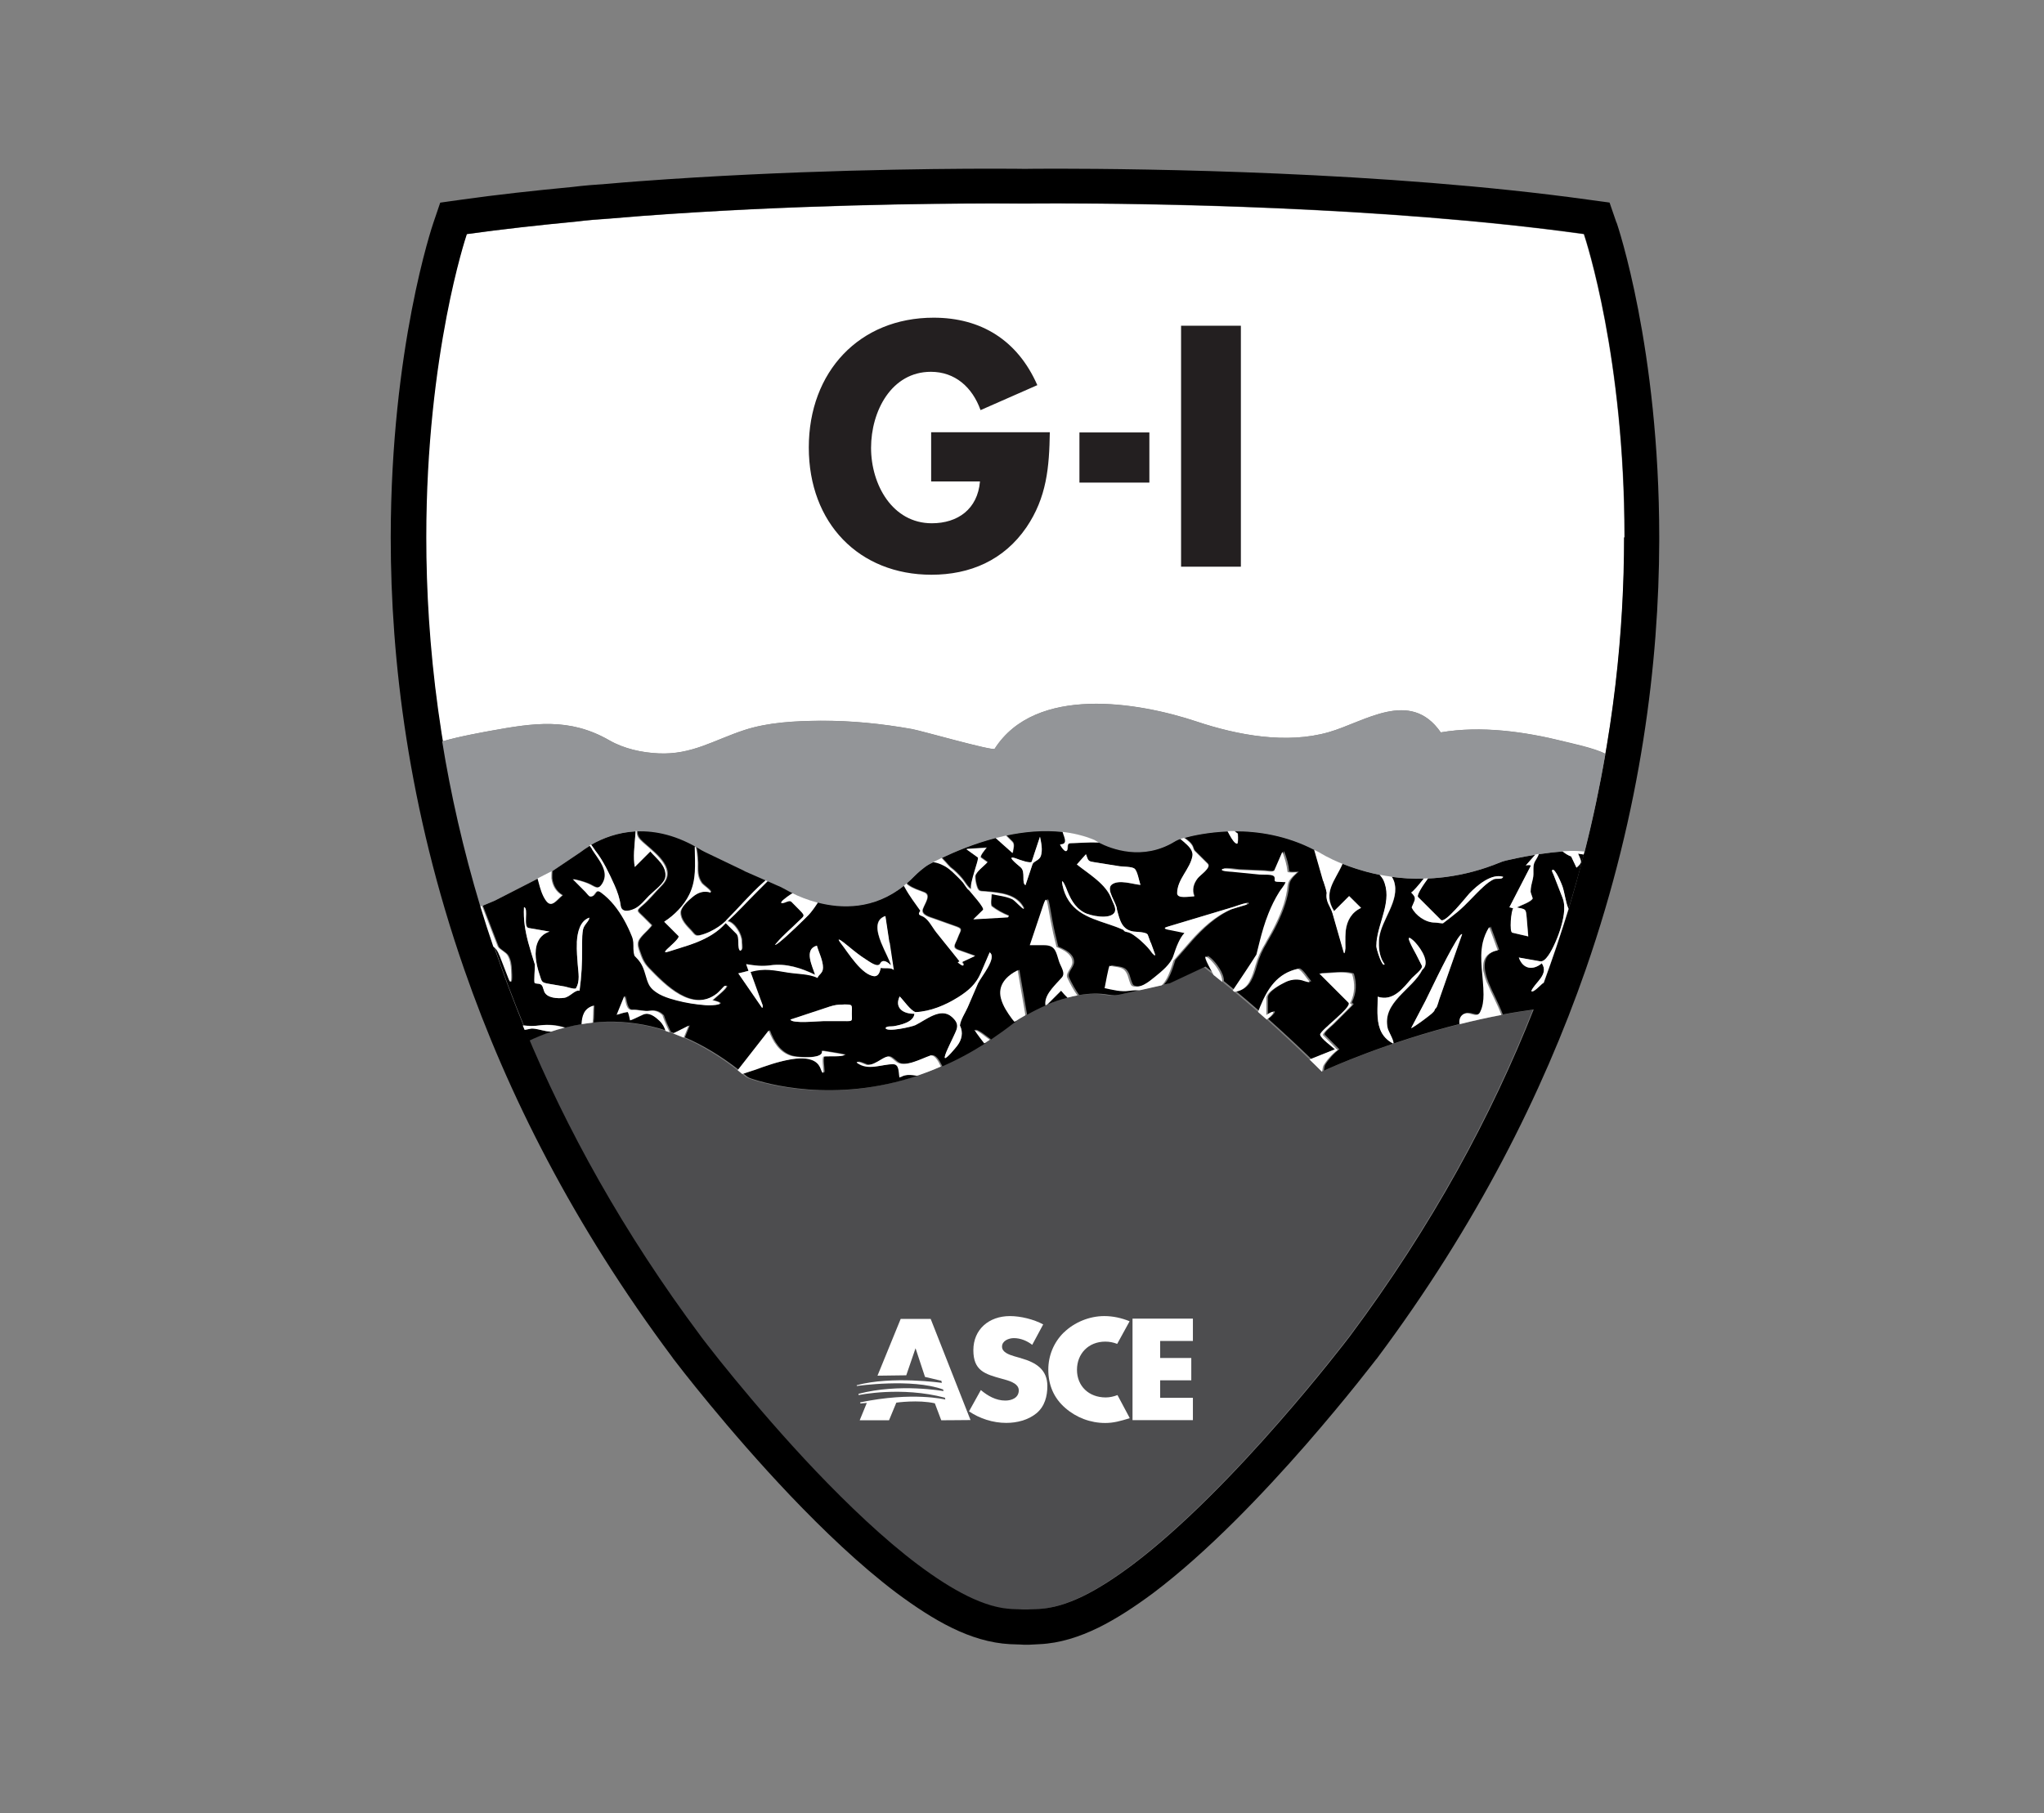 <?xml version="1.0" encoding="UTF-8"?>
<svg id="Layer_1" xmlns="http://www.w3.org/2000/svg" version="1.1" viewBox="0 0 216 191.67">
  <rect x="0" y="0" width="216" height="191.67" fill="#808080" stroke="none"/>
  <!-- Generator: Adobe Illustrator 29.1.0, SVG Export Plug-In . SVG Version: 2.1.0 Build 142)  -->
  <defs>
    <style>
      .st0 {
        fill: none;
      }

      .st1 {
        fill: #231f20;
      }

      .st2 {
        fill: #fff;
      }

      .st3 {
        fill: #666;
      }

      .st4 {
        fill: #4d4d4f;
      }

      .st5 {
        fill: #939598;
      }

      .st6 {
        fill: #1a1a1a;
      }
    </style>
  </defs>
  <path class="st2" d="M111.71,21.52c-2.11,0-3.26.01-3.26.01h-.19s-.05,0-.05,0c-.05,0-1.2-.01-3.31-.01-6.41,0-21.34.14-37.11,1.32-1.08.08-2.17.17-3.3.27-1.24.08-2.45.17-3.68.33-3.9.37-7.79.8-11.53,1.32-.1.3-1.12,3.39-2.14,8.69-1.08,5.58-2.15,13.6-2.15,23.35v.04c0,6.48.49,13.73,1.76,21.53.02,0,.03-.01.05-.02,1.67-.51,4.65-1.03,5.01-1.1,4.55-.82,8.35-1.44,12.59,1,1.55.89,3.43,1.3,5.2,1.38,3.52.16,5.88-1.42,9.05-2.46,2.55-.83,5.42-.97,8.07-.99,3.24-.02,6.48.31,9.67.88.97.17,8.56,2.35,8.73,2.08,4.32-6.75,15.17-4.94,21.36-2.87,4.32,1.44,9.47,2.4,13.93,1.12,3.8-1.08,8.62-4.64,11.85.02,4.26-.73,8.86-.08,13,.95.59.15,3.3.72,4.36,1.3.01,0,.02.01.04.02,1.44-8.3,1.99-16.01,1.99-22.85v-.02s0-.06,0-.1c-.01-18.88-4.05-31.23-4.29-31.95-21.24-2.96-46.7-3.24-55.62-3.24Z"/>
  <path class="st4" d="M158.65,107.29c-1.52.29-3.01.62-4.43.98-7.9,1.99-13.95,4.73-14.49,4.97-.03.01-.04.02-.04.02-.44-.44-.87-.86-1.3-1.28-1.61-1.56-3.14-2.98-4.54-4.22-.31-.28-.62-.55-.92-.81-.92-.8-1.75-1.51-2.49-2.12-.06-.05-.12-.1-.18-.15-.41-.34-.78-.64-1.11-.91-.34-.28-.65-.52-.91-.73-.32-.25-.56-.44-.74-.58-.2-.15-.31-.24-.31-.24l-.51.24-3.27,1.53-.64.14-2.35.53-2.18.49s-.45.08-.62.09c-.15,0-.56-.04-.67-.06-1.02-.19-2.07-.14-3.1.04-.36.06-.7.14-1.04.23-.75.2-1.47.45-2.13.72-.06.06-.18.12-.19.08-.82.35-1.54.72-2.12,1.05-.51.29-.91.54-1.15.7-.18.12-.28.19-.28.19-.79.62-1.57,1.19-2.36,1.71-.19.13-.39.26-.58.38-1.54.99-3.07,1.8-4.57,2.45-.85.37-1.7.7-2.53.98-8.93,3-16.21.82-17.7.31-.18-.06-.36-.17-.4-.2-.12-.1-.25-.2-.37-.3-.16-.13-.33-.27-.49-.4-1.96-1.53-3.86-2.65-5.7-3.44-.38-.16-.75-.31-1.12-.45-.12-.05-.24-.09-.37-.13-.14-.05-.28-.1-.42-.14-2.25-.73-4.38-.99-6.33-.95h0c-.48.01-.94.05-1.4.09-.4.04-.79.09-1.17.16-.62.1-1.22.22-1.79.37-.5.13-.98.27-1.44.42-.85.29-1.61.61-2.3.94,4.31,10.14,10.16,20.67,18.06,31.26.06.07.03.03.08.11.04.06.11.14.18.24.16.21.4.51.7.9.61.78,1.5,1.89,2.59,3.23,2.2,2.67,5.24,6.23,8.64,9.81,3.4,3.57,7.16,7.17,10.77,9.87,3.66,2.74,7.06,4.57,9.93,4.68l1.13.05h.25s.31,0,.31,0l1.12-.05c1.45-.07,3.02-.54,4.71-1.36,1.66-.81,3.42-1.96,5.22-3.31,5.37-4.05,11.09-10.03,15.45-15.02,4.24-4.84,7.16-8.68,7.51-9.12,8.76-11.74,15.02-23.39,19.43-34.54-1.14.16-2.27.33-3.37.54Z"/>
  <path class="st6" d="M55.94,110.05h0s-.01-.03-.02-.04c0,.01.01.03.02.04Z"/>
  <path class="st0" d="M52.22,95.2l4.59-2.35,1.49-.76,2.94-1.98c.3-.23.65-.47,1.06-.72.06-.03.11-.07.17-.1,1.2-.69,2.8-1.32,4.73-1.42.04,0,.07,0,.11,0,1.97-.08,4.28.41,6.82,1.99.04.03.34.18.34.18l4.07,1.95.22.12,2.17.95.21.09,1.39.61s.3.16.49.26c.18.1.43.24.74.39.65.32,1.57.71,2.66.99,2.51.65,5.93.76,9.09-1.77.09-.07.19-.16.28-.24.29-.25.58-.52.87-.82.21-.22.96-.91,1.54-1.22.13-.07.27-.14.42-.22.26-.13.56-.28.89-.44,1.43-.68,3.43-1.52,5.7-2.11.36-.09.72-.18,1.09-.26,1.92-.41,3.97-.61,5.99-.38,1.15.13,2.28.4,3.37.85,0,0,.18.12.49.28,1.23.63,4.58,1.97,8-.13.07-.04.29-.16.43-.21.05-.02.11-.03.17-.05.11-.03.23-.07.38-.11.9-.25,2.56-.61,4.6-.69.24,0,.48-.02.73-.02,2.49-.01,5.47.44,8.43,1.97.21.1.41.2.62.31,0,0,.86.56,2.38,1.17.43.17.92.35,1.45.52.21.07.42.13.64.19.16.05.32.09.49.14.43.11.87.22,1.34.31.41.08.83.15,1.28.21,1.04.14,2.17.22,3.37.19.15,0,.29-.01.45-.02.37-.02.75-.04,1.14-.08.16-.02.32-.03.48-.05.13-.02.26-.03.39-.05,1.77-.24,3.66-.72,5.63-1.53.09-.04.38-.14.6-.19.55-.13,1.74-.39,3.11-.61.12-.02.24-.04.36-.06.81-.12,1.67-.22,2.51-.28.54-.04,1.06-.05,1.56-.03.27,0,.52.03.77.06,3.13-12.28,4.18-23.57,4.18-33.18v-.02s0-.06,0-.1c-.01-18.88-4.05-31.23-4.29-31.95-21.24-2.96-46.7-3.24-55.62-3.24-2.11,0-3.26.01-3.26.01h-.19s-.05,0-.05,0c-.05,0-1.2-.01-3.31-.01-6.41,0-21.34.14-37.11,1.32-1.08.08-2.17.17-3.3.27-1.24.08-2.45.17-3.68.33-3.9.37-7.79.8-11.53,1.32-.1.3-1.12,3.39-2.14,8.69-1.08,5.58-2.15,13.6-2.15,23.35v.04c0,11.1,1.4,24.44,5.79,38.97l.17-.07,1.29-.54Z"/>
  <path d="M170.82,23.53l-.73-2.12-2.21-.3c-21.6-3-47.15-3.27-56.17-3.28-2.1,0-3.3.02-3.31.02h-.19s0,0,0,0c0,0-1.21-.02-3.31-.02-6.47,0-21.47.14-37.39,1.33-1.1.08-2.2.17-3.3.27-1.23.08-2.51.18-3.8.34-3.9.37-7.85.8-11.68,1.34l-1.08.15-1.13.16-.72,2.12c-.1.29-4.49,13.21-4.51,33.23v.07c0,12.82,1.83,28.55,7.77,45.63,4.56,13.12,11.55,27.03,22.01,41.03l.03.05.02.03c.5.66,5.76,7.53,12.4,14.51,3.49,3.66,7.36,7.37,11.23,10.29,3.88,2.87,7.75,5.18,11.98,5.41l1.15.04.33.02h.52s1.14-.06,1.14-.06c2.14-.1,4.19-.77,6.17-1.73,1.97-.97,3.89-2.24,5.82-3.67,5.79-4.37,11.65-10.55,16.12-15.66,2.23-2.56,4.11-4.84,5.44-6.5.66-.83,1.19-1.5,1.55-1.96.18-.23.32-.41.42-.54h-.01s.1-.1.1-.1l.08-.11c10.45-14,17.44-27.92,22.01-41.04,5.89-16.95,7.74-32.57,7.77-45.33h0s0-.34,0-.34c0-20.04-4.41-33-4.5-33.27ZM171.62,56.82v.02c0,9.61-1.05,20.9-4.18,33.18,0,.01,0,.03-.01.04-.02.08-.04.15-.06.23,0,.01,0,.03-.01.04-.01.05-.03.11-.04.16-.23.89-.47,1.79-.72,2.69,0,0,0,.01,0,.02-.27.95-.54,1.9-.83,2.85,0,0,0,.01,0,.02v.04c-.37,1.16-.74,2.33-1.13,3.5-.06.18-.12.37-.18.55-.26.76-.53,1.53-.8,2.3-.16.46-.32.91-.49,1.37,0,0,0,0,0,0-.01.04-.03.08-.04.12-.34.92-.69,1.84-1.06,2.76h0c-4.41,11.16-10.67,22.81-19.43,34.55-.34.44-3.27,4.28-7.51,9.12-4.36,4.99-10.08,10.97-15.45,15.02-1.81,1.35-3.56,2.5-5.22,3.31-1.68.82-3.25,1.29-4.71,1.36l-1.12.05h-.31s-.25,0-.25,0l-1.13-.05c-2.87-.11-6.27-1.94-9.93-4.68-3.61-2.71-7.36-6.3-10.77-9.87-3.4-3.57-6.44-7.14-8.64-9.81-1.1-1.33-1.98-2.45-2.59-3.23-.3-.39-.54-.69-.7-.9-.08-.11-.14-.19-.18-.24-.06-.07-.02-.04-.08-.11-8.2-10.99-14.2-21.9-18.55-32.39,0,0,0,0,0,0-.07-.16-.13-.31-.19-.47,0-.01,0-.02-.01-.03-.81-1.98-1.56-3.94-2.26-5.88-.8-2.23-1.53-4.44-2.19-6.63v-.04c-4.4-14.53-5.8-27.87-5.8-38.97v-.04c0-9.74,1.08-17.76,2.15-23.35,1.02-5.3,2.04-8.39,2.14-8.69,3.75-.52,7.63-.95,11.53-1.32,1.23-.15,2.44-.25,3.68-.33,1.12-.1,2.21-.18,3.3-.27,15.77-1.18,30.7-1.32,37.11-1.32,2.11,0,3.26.01,3.31.01h.24s1.15-.02,3.26-.02c8.92,0,34.38.28,55.62,3.24.24.72,4.28,13.07,4.29,31.95,0,.04,0,.08,0,.1Z"/>
  <path class="st2" d="M50.77,95.81s0,.03.01.04c0-.01,0-.03-.01-.04h0Z"/>
  <path class="st2" d="M55.24,108.38c.07.16.13.32.19.47,0,0,0,0,0,0-.07-.17-.14-.34-.21-.51,0,.01,0,.02.01.03Z"/>
  <path d="M110.68,106.18c.66-.28,1.38-.53,2.13-.72-.24-.24-.47-.48-.67-.73-.49.49-.97.97-1.46,1.46Z"/>
  <path d="M57.68,108.98c-.47-.08-1.04-.28-1.52-.26-.28.06-.51.1-.71.14.16.38.32.76.48,1.14.69-.33,1.46-.65,2.31-.94-.19-.02-.38-.04-.55-.07Z"/>
  <path d="M62.93,89.95c.84,1.07,1.45,2.39,2.01,3.62.31.69.56,1.42.66,2.18.1.72.83.61,1.45.33.62-.29,1.09-.92,1.56-1.39.5-.5,1.62-1.3,1.71-1.97.16-1.17-.9-1.91-1.59-2.7-.55.55-1.09,1.1-1.64,1.64-.19-1.02-.03-2.21.06-3.39,0-.14.02-.27.03-.41-1.92.1-3.53.73-4.73,1.42.09.13.18.26.27.38.06.09.13.19.19.28Z"/>
  <path d="M162.97,103.99c-.12.1-.99,1.03-1.15.77.37-.91,1.91-1.74,1.11-2.93-.97.8-2.01.59-2.43-.61.75.13,1.51.27,2.26.4.55.1,1.17-1.02,1.6-2,.24-.56.43-1.08.5-1.3.31-1.01.67-2.37.27-3.39-.32-.83-.64-1.65-.96-2.47-.05-.13-.25-.42-.11-.51.28-.16.96,1.46,1.04,1.71.26.79.31,1.57.62,2.35,0,.02.02.05.03.07.59-1.94,1.13-3.86,1.62-5.75-.28-.04-.53-.08-.59-.1.33.84.52.9-.17,1.49-.19-.39-.38-.79-.56-1.18-.32-.12-.6-.29-.83-.48-.03-.02-.06-.04-.08-.06-.83.05-1.7.16-2.51.28,0,.02-.01.04-.02.05-.08.25-.3.55-.41.77-.27.52-.05,1.15-.2,1.79-.11.45-.24.91-.24,1.38,0,.1.23.67.22.7-.12.37-1.32.76-1.67.96.93.22.95.11,1.03,1.03.06.68.11,1.35.17,2.03-.56-.13-1.12-.26-1.68-.39-.32-.08-.12-2.34.1-2.58-.14,0-.28-.1-.41-.1.76-1.47,1.52-2.95,2.28-4.42-.16-.07-.4-.05-.56,0,.32-.37.65-.73.97-1.1.02-.02.04-.04.05-.06-1.38.22-2.56.48-3.11.61-.22.05-.51.15-.6.19-1.97.82-3.86,1.29-5.63,1.53-.13.02-.26.04-.39.05-.16.02-.32.03-.48.05-.38.04-.77.07-1.14.08-.48.65-1.25,1.78-1.05,1.98.22.22.45.45.67.67.58.58,1.16,1.16,1.74,1.74.43.43,2.71-2.49,3.01-2.8.78-.81,2.32-2.15,3.57-1.75-.1.3-.6.16-.92.23-.45.19-.84.52-1.2.84-.93.85-1.73,1.82-2.7,2.63-.5.42-1.02.81-1.54,1.21-.09.02-.65-.08-.88-.08-.97,0-2.04-.76-2.43-1.6.33-.84.58-.94-.05-1.57.23-.16.76-.76,1.33-1.48-1.2.03-2.33-.05-3.37-.19.1.15.18.32.24.49.65,2.03-1.32,4.03-1.57,5.96-.02.16-.03.33-.03.5-.03.8.12,1.64.6,2.29-.23.44-.87-1.59-.87-1.88,0-.14,0-.27.02-.41.19-2.21,1.74-4.49.71-6.66-.07-.14-.21-.32-.37-.51-.47-.09-.91-.2-1.34-.31-.17-.04-.33-.09-.49-.14-.22-.06-.44-.13-.64-.19-.53-.17-1.02-.35-1.45-.52,0,.01,0,.02-.02.03-.76,1.73-2.13,3.02-.88,4.97.53-.53,1.06-1.06,1.59-1.59.42.42.84.84,1.26,1.25-.99.46-1.49,1.33-1.62,2.39-.05.42-.05.85-.04,1.27,0,.21,0,.42.01.63,0-.15-.06.8-.18.4-.1-.35-.2-.69-.3-1.04-.29-1.02-.59-2.05-.88-3.07-.22-.77-.76-1.2-.62-2.17-.06-.42-.25-.86-.36-1.27-.28-.98-.56-1.96-.84-2.94-.04-.12-.07-.25-.11-.37-2.96-1.52-5.94-1.98-8.43-1.97.12.12.23.22.33.26,0,.02.01.06.02.11.03.28.03.97-.07.97-.22,0-.53-.43-.81-.96-.06-.12-.13-.24-.19-.36-2.05.08-3.7.44-4.6.69.13.08.24.17.36.26.2.16.39.34.52.57.11.2.11.42.27.57l1.34,1.33c.43.43-.77,1.18-1.07,1.57-.43.56-.6,1.21-.33,1.88-.52,0-1.81.31-1.81-.34.01-1.5,1.38-2.54,1.62-3.96.1-.59-.45-1.09-.95-1.51-.11-.09-.22-.19-.32-.27-.06.02-.12.04-.17.05-.14.04-.36.16-.43.21-3.41,2.1-6.77.76-8,.13-.21-.01-.42-.01-.63-.01-.1,0-.19,0-.29,0-.55.03-1.11.03-1.66.07-.54.04-.75-.1-.75.47-.03.88-.66-.02-.8-.32.72-.02.56-.48.4-.98-.02-.06-.04-.13-.06-.19-.02-.06-.05-.11-.06-.17-2.01-.23-4.07-.03-5.99.38l.67.67c.28.28.07.82.03,1.19-.5-.44-.99-.88-1.48-1.32-.1-.09-.21-.18-.31-.28-2.26.59-4.27,1.43-5.7,2.11.12.16.27.3.41.45.17.19.32.38.5.55.47.34.87.76,1.25,1.2.24.27.62.99.96,1.1-.21-.58.88-3.22.71-3.35-.35-.25-.69-.5-1.03-.74-.07-.05-.13-.1-.2-.15.21-.01.42-.02.63-.04.5-.03,1.01-.06,1.51-.09-.14.18-.77.91-.59,1.04.23.16.45.33.68.49-.35.41-1.16.95-1.29,1.47,0,.39.07.78.2,1.16.18.52.39.41.89.46,1.51.14,3.33.26,4.07,1.82-.13.1-.93-.87-1.26-1.02-.68-.31-1.44-.36-2.16-.53,0,.29-.15,1.01,0,1.29.55.42,1.15.75,1.79,1.01-.03.19-.03.16-.22.17-1.17.07-2.33.13-3.5.2.34-.33.68-.67,1.02-1,.2-.2-1.24-1.77-1.49-2.1-.17-.05-.5-.63-.62-.79-.37-.42-.78-.8-1.17-1.18-.33-.32-.71-.56-1.11-.73-.27-.12-.56-.21-.86-.25-.15.08-.29.15-.42.22-.58.31-1.32,1-1.54,1.22-.29.3-.58.57-.87.82.04.06.08.11.1.13.02.01.04.02.06.04.49.37,1.11.55,1.68.77.77.3.11,1.11-.13,1.77-.23.63.76.86,1.16,1.01.81.29,1.62.58,2.44.87.67.24.35.44.11,1.1-.07.21-.17.38-.24.55-.17.36-.23.61.26.79.6.21,1.19.43,1.79.64l-1.37.64c.07.08.12.18.16.28,0,.27-.53-.19-.61-.26.06-.03.13-.06.2-.09-.53-.67-1.07-1.34-1.61-2.01-.29-.36-.59-.73-.88-1.1-.43-.55-.83-1.45-1.5-1.69-.32-.12-.41-.22-.16-.56-.48-.69-1.17-1.58-1.65-2.48-.03-.06-.07-.11-.1-.17-3.16,2.54-6.59,2.43-9.09,1.77-.03.06-.07.11-.1.16-.33.51-.69.96-.88,1.16-.21.23-2.2,2.21-3.11,2.9-.22.17-.39.27-.43.24.06-.08.14-.16.21-.24.66-.78,1.47-1.44,2.19-2.16.64-.64.88-.58.24-1.23-.3-.3-.6-.6-.9-.91-.22-.23-.66.13-.97.14-.42,0,.39-.59.93-.95.05-.04.11-.07.16-.1-.31-.15-.56-.29-.74-.39-.19-.11-.49-.26-.49-.26l-1.39-.61c-.07.07-.14.14-.21.21-.31.31-.62.62-.94.94-1.02,1.02-2.01,2.13-3.09,3.09.75.15,1.48,1.41,1.49,2.1,0,.04,0,.09,0,.14.03.34.12.87-.16.87-.17-.14-.17-.5-.18-.87-.01-.36-.03-.74-.21-.92-.38-.38-.75-.75-1.13-1.13-.84.97-1.93,1.59-3.1,2.05-.26.1-.52.21-.79.29-.7.23-1.41.43-2.11.67-.47.16-.51.05-.23-.22.11-.11.48-.42.79-.74.3-.29.54-.58.45-.68-.5-.5-1.01-1.01-1.51-1.51,1.09-.7,2.1-1.74,2.66-2.89.75-1.55.59-3.15.58-4.82,0-.07,0-.14,0-.22.06-.07.12.07.16.3.09.46.14,1.28.14,1.42,0,.8-.07,1.42.4,2.11.18.27,1.08.82.96,1.02-.71-.23-1.34,0-1.9.46-.42.34-1.28,1.09-1.28,1.66,0,.78.6,1.37,1.1,1.89.36.37.4.64.94.51.38-.09.75-.23,1.1-.4.59-.29,1.21-.69,1.68-1.16,1.33-1.32,2.56-2.81,3.98-4.06.07-.07.14-.14.22-.2l-2.17-.95-.22-.12-4.07-1.95s-.3-.16-.34-.18c-2.54-1.57-4.84-2.07-6.82-1.99,0,.04,0,.09,0,.13,0,.1.02.18.04.27.11.4.48.69.81.99,1.28,1.12,3.39,2.75,1.73,4.41-.68.68-1.29,1.48-2.02,2.09-.72.61-.53.55.12,1.21.29.29.57.57.86.86.08.08-.78.89-.88,1-.32.34-.49.57-.54.82-.05.24,0,.51.15.93.27.75.43,1.22.99,1.8,1.74,1.8,4.57,4.7,7.19,2.69.28-.22.51-.51.76-.76.12-.12.29-.05.26-.02.05.24-1.24,1.24-1.48,1.48,1.79.41.13.59-.75.52-1.02-.08-2.04-.24-3.03-.5-.94-.25-2.05-.59-2.71-1.36-.38-.44-.51-1.21-.7-1.76-.24-.71-.5-1.07-1.03-1.6-.18-.52-.09-.95-.13-1.42-.02-.19-.05-.39-.14-.61-.25-.6-.53-1.2-.84-1.77-.62-1.1-1.4-2.13-2.43-2.88-.7-.51-.54.49-1.17.41-.12-.01-.4-.4-.47-.47-.45-.45-.9-.9-1.35-1.36.53.1,1.05.24,1.55.44.78.31,1.09.84,1.61-.05.72-1.25-.48-2.51-1.13-3.55-.02-.03-.04-.05-.05-.08-.03-.04-.11-.15-.21-.3-.41.25-.75.49-1.06.72l-2.94,1.98c0,.14-.02.27-.02.4,0,.13,0,.26,0,.35.09.76.45,1.4,1.13,1.8-.68.54-1.14,1.41-1.75.5-.38-.56-.56-1.2-.72-1.84-.04-.15-.08-.3-.12-.44l-4.59,2.35-1.29.54s.02.06.03.08l.09.23,1.38,3.57.16.41c.12.31.82.6,1.04.96.28.46.35,1.01.37,1.54.02.45.12,1.92-.29.86-.31-.79-.61-1.58-.92-2.38-.18-.46-.36-.76-.65-.95.92,2.74,1.96,5.51,3.11,8.32.58.08,1.11.1,1.78,0,.92-.12,1.8-.02,2.64.24.57-.15,1.17-.27,1.79-.37.05-.87.25-1.68,1.26-1.96-.06.6-.01,1.21-.09,1.8.46-.04.92-.08,1.4-.09h0c1.95-.04,4.07.22,6.33.95-.13-.39-.31-.75-.67-1.09-.48-.45-1.1-.9-1.74-.63-.45.2-.88.43-1.34.61-.05-.16-.14-.82-.27-.89-.39.06-.78.17-1.15.3.27-.66.54-1.32.81-1.99.16.53.19,1.51.79,1.47.64-.04,1.26.2,1.87.1.54-.09,1.02.09,1.4.49.2.64.47,1.17.73,1.76.12.04.24.08.37.13.55-.27,1.1-.55,1.64-.82-.17.43-.35.85-.52,1.27,1.84.8,3.74,1.91,5.7,3.44,1.09-1.4,2.19-2.8,3.28-4.2.43,1.18,1.12,2.34,2.41,2.7.64.18,3.46.35,3.2-.55.79.13,1.6.24,2.39.41-.13.27-1.81.14-2.22.2-.17.2,0,1.25,0,1.53,0,.39-.17.09-.25-.13-.12-.36-.34-.68-.66-.88-.73-.45-1.86-.34-2.67-.2-1.27.23-2.51.66-3.71,1.1-.39.14-.84.26-1.27.42.12.1.25.2.37.3.04.03.22.14.4.2,1.49.51,8.77,2.7,17.7-.31-.66-.1-1.24-.19-1.85.19-.11-.59,0-1.42-.7-1.41-1.3.01-2.62.73-3.81-.16-.08-.28.93.19,1.03.23.54.05,1.06-.29,1.5-.55.91-.55.87-.38,1.66.24.83.65,2.68-.38,3.53-.66.48-.15.87.51,1.18,1.15,1.5-.65,3.02-1.46,4.57-2.45-.37-.47-.73-.93-1.05-1.44.54.15,1.18.75,1.63,1.05.78-.53,1.57-1.09,2.36-1.71,0,0,.1-.07.28-.19-.11-.12-.21-.23-.28-.33-.47-.64-.94-1.34-1.15-2.12-.39-1.42.57-2.41,1.77-3.01.27,1.58.55,3.17.82,4.75.58-.33,1.3-.7,2.12-1.05-.09-.66.28-1.25.68-1.75.33-.41.7-.78,1.05-1.17.43-.47-.09-1.12-.28-1.68-.32-.96-.36-1.74-1.56-1.74h-1.54c.03-.1.06-.19.1-.29.44-1.3.87-2.61,1.31-3.91.29-.85.36-.83.54.2.16.92.32,1.85.53,2.76.07.32.15.63.23.95.04.16.07.32.12.48.27.1.52.23.77.37.45.27.9.67.9,1.23-.01.63-.78,1.13-.53,1.66.3.65.65,1.27,1.06,1.86,1.03-.18,2.08-.22,3.1-.04.1.02.51.07.67.06.16,0,.62-.09.62-.09l2.18-.49c-.34,0-.69,0-1.05.05-.91.14-1.74-.1-2.63-.28.06-.27.43-2.38.53-2.36,1,.2,1.52.06,1.9,1,.1.26.23.95.45,1.12.84.38,1.8-.43,2.45-.97.7-.57,1.65-1.33,1.93-2.2.15-.47.32-.97.54-1.43.17-.36.37-.7.63-.99-.59-.12-1.19-.24-1.78-.36-.25-.05-.44-.17-.12-.27,1.24-.37,2.47-.74,3.7-1.11,1.04-.31,2.09-.63,3.13-.94.55-.17,1.06-.38,1.63-.49.09.15.03.17-.11.21-.51.15-1.02.31-1.53.46-1.71.73-3.08,2.02-4.3,3.38-.04.04-.07.08-.1.12-.56.63-1.11,1.28-1.67,1.91-.21.67-.41,1.35-.76,1.97-.15.27-.31.48-.48.64l.64-.14,3.78-1.77s.38.29,1.05.82c-.03-.06-.06-.12-.1-.19-.16-.31-1.41-2.43-.37-1.53.52.45,1.4,1.59,1.37,2.44.34.27.7.57,1.11.91.84-1.26,1.69-2.51,2.5-3.79.1-.43.21-.86.32-1.29.26-1.03.55-2.06.95-3.05.31-.78.68-1.54,1.13-2.26.22-.36.54-.67.68-1.05-.2-.02-.83-.04-.89-.04-.49-.02-.08-.39-.38-.62-.26-.2-1.18-.12-1.49-.15-.97-.1-1.94-.19-2.91-.29-.09,0-1.26-.04-1.04-.27.16-.17,1.51.06,1.73.07.9.04,1.79.07,2.69.11.27.01.99.19,1.11-.09.28-.64.56-1.29.84-1.93.28.68.48,1.38.55,2.12.16.12.79.03,1.01.04-.45.43-.95.83-1.01,1.45-.06.66-.21,1.3-.41,1.94-.45,1.42-1.14,2.75-1.9,4.03,0,0,0,.02-.01.03-.51.85-.83,1.53-1.1,2.48-.15.55-.33,1.1-.6,1.6-.35.64-.89,1.05-1.6,1.11.74.61,1.57,1.32,2.49,2.12.08-.19.15-.38.23-.57.77-1.87,1.81-3.54,3.98-3.97.39.1.91.97,1.2,1.3.23.26-.72-.09-.77-.1-.6-.15-1.21-.07-1.76.19-.51.24-2,1.04-2,1.68v1.8c.71-.5,1.05-.43.34.23-.1.09-.21.16-.31.25,1.39,1.24,2.93,2.66,4.54,4.22.89-.36,1.79-.71,2.68-1.07-.32-.31-1.5-1.14-1.56-1.56-.06-.42,3.44-2.92,2.99-3.38-1.02-1.02-2.05-2.04-3.07-3.07,1,0,2.6-.29,3.47.06.31,1,.29,2.04-.18,2.99-.09.29.37.06.01.42-.64.64-1.29,1.28-1.93,1.93-.17.17-1.16.94-.96,1.14.51.51,1.02,1.02,1.53,1.53-.54.38-1.14,1.05-1.49,1.62-.07.12-.12.37-.15.64.54-.25,6.59-2.99,14.49-4.97-.05-.39,0-.79.36-1.03.62-.44,1.42.49,1.81-.24.3-.57.37-1.23.37-1.86,0-1.86-.48-3.74-.08-5.51.13-.56.34-1.1.68-1.63.2.54.4,1.09.6,1.63.1.28.2.55.3.83-1.95.37-1.69,2.04-1.12,3.48.45,1.11,1.08,2.21,1.5,3.36,1.1-.21,2.23-.38,3.37-.54.38-.97.75-1.93,1.11-2.9-.05.05-.1.1-.16.14ZM61.62,98.24c-.09.46-.1.92-.1,1.38,0,.19,0,.39,0,.58.02,1.53-.06,3.01-.27,4.52-.5-.12-1.01.66-1.62.75-.7.1-1.83.03-2.11-.66-.15-.37-.13-.75-.55-.82-.06,0-.41-.03-.46-.08-.11-.12.04-1.67.02-1.95-.25-.83-.5-1.6-.7-2.34-.32-1.2-.52-2.37-.45-3.73.52.07-.13,2.1.49,2.2.74.13,1.47.25,2.21.38-.67.22-1.05.64-1.26,1.14-.41.97-.16,2.3.18,3.33.29.88.21.91,1.02,1.05.56.1,1.13.19,1.69.29.2.04.96.3,1.15.2.47-.77.27-1.67.2-2.52-.04-.57-.13-1.46-.09-2.34.06-1.16.36-2.29,1.32-2.63.01.35-.56.73-.66,1.24ZM79.32,102.72c.27.74.54,1.47.8,2.21.16.44.32.88.48,1.31.02.06,0,.38-.09.23-.83-1.2-1.66-2.4-2.48-3.6.36-.07.72-.17,1.08-.27-.08-.23-.17-.46-.25-.7.94.15,1.63.26,2.57.12,1.65-.24,3.24.29,4.71,1-.26-.86-1.23-2.69.19-3.08.21.76.64,1.55.65,2.35,0,.55-.47.69-.57,1.04-.87-.43-2.15-.4-3.1-.56-1.52-.25-2.49-.49-3.98-.07ZM89.43,107.93h-2.4c-.53,0-3.34.3-3.51-.16l4.14-1.37c.56-.18.9-.22,1.5-.22,1,0,.84.01.84,1,0,.74.13.76-.58.76ZM93.05,102.3c-.08.34-.19.84-.63.88-1.35-.05-2.86-2.57-3.55-3.44-.04-.05-.05-.08-.09-.12-.38-.52-.03-.3.36,0,.23.18.47.38.56.45.57.46,1.14.92,1.76,1.32.4.25,1.28.93,1.53.45.3-.55.85-.09,1.15.19-.14-.53-.67-1.47-1.05-2.42-.47-1.19-.7-2.4.45-2.79.14.93.28,1.86.42,2.79.15.97.3,1.95.44,2.92-.2-.32-1.02-.15-1.38-.24ZM103.35,103.95c-.36.84-.72,1.67-1.08,2.51-.24.55-.77,1.33-.83,1.94.37.74.21,1.51-.29,2.15-.15.2-1.13,1.38-1.29,1.29-.18-.11.66-1.74.76-1.97.44-1.02.95-1.51-.05-2.39-1.18-1.04-2.76.37-3.85.89-.33.16-3.04.78-3.14.3.13-.23.63-.15.85-.19.69-.12,2.13-.42,2.2-1.32-1.15.03-2.15-.59-1.56-1.83.44.44,1.09,1.44,1.67,1.66,1.58-.07,3.18-.74,4.5-1.57,1.1-.69,1.9-1.38,2.4-2.55.31-.73.62-1.46.94-2.19.84.56-.97,2.67-1.23,3.28ZM109.99,90.48c-.16.48-.77.55-.88.87-.25.74-.49,1.47-.74,2.21-.45-.2.03-1.41-.51-1.88-.44-.38-1.74-1.42-.35-.89.17.07,1.44.53,1.52.28.08-.24.16-.49.24-.73.21-.63.42-1.26.63-1.89.13.65.3,1.38.09,2.04ZM121.7,100.68c-.28-.39-.6-.74-.96-1.06-.12-.11-.23-.22-.35-.32-.36-.28-.85-.71-1.31-.78-.37-.06-.26-.18-.45-.26-2.01-.9-4.42-1.12-5.69-3.04-.32-.49-.53-1.05-.66-1.62-.21-.97.24-.08.36.22.42,1.08.85,2.04,1.9,2.63.62.35,2.76.8,3.23,0,.25-.42-.17-1.03-.32-1.43-.57-1.57-2.4-2.63-3.66-3.64.32-.36.64-.72.96-1.08.27.75.23.74.98.86.86.14,1.72.28,2.58.41.35.05,1.29.03,1.57.25.32.25.48,1.33.63,1.72-.82-.07-2.28-.6-3.02-.04-.69.52.53,1.96.54,2.66.3,1.13.51,2.12,1.74,2.31.32.05,1.41.03,1.52.36.1.27.19.53.29.8.15.4.3.81.44,1.21.15.4-.28-.07-.34-.15ZM146.65,108.7c.07.32.77,1.47.58,1.61-.64-.32-1.13-.84-1.38-1.51-.41-1.09-.25-2.31-.25-3.44,1.62.52,2.67-.89,3.6-1.96.21-.25,1.22-1,1.06-1.32-.2-.4-.4-.79-.6-1.19-.08-.16-.45-.8-.65-1.26-.19-.43-.22-.71.28-.27.09.07.18.17.28.27.7.75,1.6,2.22.75,2.88-1.05,2.11-4.29,3.43-3.66,6.2ZM154.21,99.62c-.38,1.07-.75,2.14-1.13,3.22-.33.94-.66,1.89-.99,2.83-.04.11-.08.25-.12.4-.03.1-.06.19-.1.28,0,.02-.02.05-.03.08,0,.01-.01.02-.02.04-.01.02-.02.04-.04.06-.04.06-.08.12-.13.14,0,.06-.04.12-.09.2,0,0,0,.02-.01.03,0,.01-.03.03-.04.04-.07.08-.14.16-.24.24-.03.02-.06.05-.09.07-.08.07-.17.14-.26.21-.04.03-.08.06-.12.09-.07.05-.15.11-.21.16-.16.12-.3.22-.39.29-.1.08-1.13.8-1.06.67.5-.95,1-1.9,1.5-2.86.29-.55,2.1-4.41,3.16-6.17.34-.56.61-.92.72-.88-.1.29-.2.58-.31.88Z"/>
  <path class="st0" d="M55.44,108.86c.02.06-.06-.14-.19-.47.07.16.13.32.19.47Z"/>
  <path class="st3" d="M50.77,95.81v.04c.05.14.1.28.14.42h0c-.05-.15-.1-.3-.15-.45Z"/>
  <path class="st5" d="M165.24,78.37c-4.14-1.03-8.74-1.68-13-.95-3.23-4.66-8.05-1.1-11.85-.02-4.46,1.27-9.61.32-13.93-1.12-6.19-2.06-17.04-3.88-21.36,2.87-.17.27-7.76-1.9-8.73-2.08-3.19-.57-6.43-.9-9.67-.88-2.65.02-5.52.15-8.07.99-3.18,1.04-5.53,2.63-9.05,2.46-1.77-.08-3.65-.49-5.2-1.38-4.24-2.44-8.04-1.83-12.59-1-.37.07-3.35.59-5.01,1.1-.02,0-.03.01-.05.02.9,5.56,2.21,11.39,4.03,17.44l.17-.07,1.29-.54,4.59-2.35,1.49-.76,2.94-1.98c.3-.23.65-.47,1.06-.72.06-.03.11-.07.17-.1,1.2-.69,2.8-1.32,4.73-1.42.04,0,.07,0,.11,0,1.97-.08,4.28.41,6.82,1.99.04.03.34.18.34.18l4.07,1.95.22.12,2.17.95.21.09,1.39.61s.3.16.49.26c.18.1.43.24.74.39.65.32,1.57.71,2.66.99,2.51.65,5.93.76,9.09-1.77.09-.07.19-.16.28-.24.29-.25.58-.52.87-.82.21-.22.96-.91,1.54-1.22.13-.07.27-.14.42-.22.26-.13.56-.28.89-.44,1.43-.68,3.43-1.52,5.7-2.11.36-.09.72-.18,1.09-.26,1.92-.41,3.97-.61,5.99-.38,1.15.13,2.28.4,3.37.85,0,0,.18.12.49.28,1.23.63,4.58,1.97,8-.13.07-.04.29-.16.43-.21.05-.02.11-.03.17-.05.11-.03.23-.07.38-.11.9-.25,2.56-.61,4.6-.69.24,0,.48-.02.73-.02,2.49-.01,5.47.44,8.43,1.97.21.1.41.2.62.31,0,0,.86.56,2.38,1.17.43.17.92.35,1.45.52.21.07.42.13.64.19.16.05.32.09.49.14.43.11.87.22,1.34.31.41.08.83.15,1.28.21,1.04.14,2.17.22,3.37.19.15,0,.29-.01.45-.02.37-.02.75-.04,1.14-.08.16-.02.32-.03.48-.05.13-.02.26-.03.39-.05,1.77-.24,3.66-.72,5.63-1.53.09-.04.38-.14.6-.19.55-.13,1.74-.39,3.11-.61.12-.02.24-.04.36-.06.81-.12,1.67-.22,2.51-.28.54-.04,1.06-.05,1.56-.03.27,0,.52.03.77.06.9-3.54,1.61-6.98,2.19-10.33-.01,0-.02-.01-.04-.02-1.06-.58-3.77-1.15-4.36-1.3Z"/>
  <path d="M55.19,108.25s.03.09.05.13c0-.01,0-.02-.01-.03-.01-.03-.03-.07-.04-.1Z"/>
  <g>
    <path class="st1" d="M110.94,45.68c-.06,3.71-.32,6.89-2.48,10.07-2.39,3.48-5.96,5-10.03,5-7.64,0-12.96-5.44-12.96-13.45s5.35-13.72,13.19-13.72c5,0,8.87,2.37,10.96,7.13l-6,2.64c-.87-2.43-2.7-4.05-5.25-4.05-4.16,0-6.32,4.15-6.32,8.04s2.26,7.97,6.42,7.97c2.74,0,4.84-1.49,5.09-4.42h-5.16v-5.2h12.54Z"/>
    <path class="st1" d="M121.46,45.71v5.3h-7.39v-5.3h7.39Z"/>
    <path class="st1" d="M131.13,46.81v13.09h-6.32v-25.47h6.32v12.38Z"/>
  </g>
  <g>
    <path class="st2" d="M107.93,143.57l-.74-.21c-.51-.16-1.3-.4-1.3-1.02s.71-.9,1.25-.9c.71,0,1.4.29,1.94.71l1.16-2.16c-1-.54-2.39-.88-3.51-.88-2.25,0-3.87,1.43-3.87,3.6s1.2,2.53,3.03,3.03c.62.17,1.77.44,1.77,1.22s-.73,1.08-1.42,1.08c-1,0-1.86-.5-2.59-1.11l-1.25,2.25c1.14.77,2.53,1.22,3.94,1.22,1.13,0,2.31-.3,3.18-1.01.89-.73,1.16-1.82,1.16-2.89,0-1.74-1.21-2.49-2.77-2.93Z"/>
    <path class="st2" d="M112.42,140.84c-1.07,1.05-1.64,2.46-1.64,3.93,0,1.6.56,2.99,1.8,4.06,1.16,1.01,2.65,1.58,4.21,1.58.91,0,1.61-.21,2.58-.5v-.05s-1.28-2.4-1.28-2.4c-.39.15-.81.25-1.24.25-1.81,0-3.04-1.22-3.04-2.92s1.21-2.98,2.99-2.98c.43,0,.86.08,1.26.24l1.3-2.37v-.03c-.86-.34-1.73-.54-2.67-.54-1.57,0-3.17.66-4.27,1.74Z"/>
    <path class="st2" d="M99.46,150.12c-.11.01,3.1-.02,3.1-.02l-4.21-10.69h-3.17s-2.45,6-2.45,6l3.04-.04.98-2.86,1,3.03,1.73.41.05.22s-5.27-.76-9,.25l.02.08s5.79-.84,9.12.37l.03.17s-4.64-.85-8.98.29c.02.11.02.13.02.13,0,0,4.5-.95,9.12.28v.04s.04.15.04.15c0,0-3.45-.85-9,.3l.03.12s.33-.04.67-.06l-.75,1.83h3.1l.77-1.86s2.31-.33,4.07.07l.68,1.8Z"/>
    <path class="st2" d="M122.6,141.75v1.79h3.29v2.36h-3.29v1.85h3.46v2.36h-6.38v-10.73h6.38v2.36h-3.46Z"/>
  </g>
  <path class="st0" d="M146.99,92.66c1.04.14,2.17.22,3.37.19.15,0,.29-.01.45-.02.37-.02.75-.04,1.13-.08-2.53.2-5.09,0-7.55-.62.43.11.87.22,1.34.31.41.08.83.15,1.27.21Z"/>
  <path class="st6" d="M151.76,106.35s-.03.08-.05.11c0-.01.01-.02.02-.04,0-.02.02-.05.03-.07Z"/>
  <path class="st6" d="M151.86,106.07c.04-.15.09-.29.12-.4-.04.11-.08.25-.12.4Z"/>
  <path class="st6" d="M151.46,106.86s-.03.04-.05.07c.01-.01.03-.03.04-.04,0,0,0-.02.01-.03Z"/>
  <path class="st0" d="M151.55,106.88s0-.02.01-.03c-.02.02-.03.04-.05.07.01-.01.03-.03.04-.04Z"/>
  <path class="st0" d="M151.26,107.17s-.06.05-.09.07c.03-.02.06-.05.09-.07Z"/>
  <path class="st0" d="M150.92,107.44s-.08.06-.12.09c.04-.03.08-.06.12-.09Z"/>
  <path class="st0" d="M151.78,106.52c-.04.06-.08.12-.13.14.05-.03.09-.08.13-.14Z"/>
  <path class="st0" d="M152.08,105.67c-.04.11-.08.25-.12.4.05-.15.09-.29.12-.4Z"/>
  <path class="st0" d="M151.83,106.42s.02-.05.03-.08c-.02.04-.03.08-.05.11,0-.01.02-.02.02-.04Z"/>
  <path class="st0" d="M150.58,107.69c-.16.12-.3.22-.39.29.08-.07.23-.17.39-.29Z"/>
  <path d="M151.18,107.24c-.08.07-.17.14-.26.21.09-.07.18-.14.26-.21Z"/>
  <path d="M151.51,106.92c-.07.08-.14.16-.24.24.1-.08.18-.17.24-.24Z"/>
  <path d="M150.8,107.54c-.07.06-.15.11-.21.16.07-.05.14-.1.21-.16Z"/>
  <path d="M151.65,106.66c0,.06-.04.12-.09.2.05-.07.09-.14.09-.2Z"/>
  <path d="M151.81,106.46s-.02.04-.04.06c.01-.02.02-.04.04-.06Z"/>
  <path d="M151.96,106.07c-.03.1-.06.19-.1.28.04-.09.07-.18.1-.28Z"/>
  <path class="st0" d="M163.62,102.47c.28-.77.54-1.54.8-2.3-.26.76-.54,1.53-.81,2.3h0Z"/>
  <path class="st2" d="M151.83,106.42s.02-.05.03-.08c-.02.04-.03.08-.05.11,0-.01.02-.02.02-.04Z"/>
  <path class="st2" d="M151.55,106.88s0-.02.01-.03c-.02.02-.03.04-.05.07.01-.01.03-.03.04-.04Z"/>
  <path class="st2" d="M163.13,103.84c.17-.46.33-.91.49-1.37h0c-.16.46-.31.91-.48,1.37Z"/>
  <path class="st2" d="M162.02,106.75s0,0,0-.01c0,0,0,0,0,.01h0Z"/>
  <path class="st2" d="M163.13,103.85s0,0,0,0c-.02.04-.03.08-.05.13.02-.04.03-.08.04-.12Z"/>
  <path class="st2" d="M151.55,106.88s-.03.03-.04.04c.02-.02.04-.04.05-.07,0,0,0,.02-.01.03ZM151.83,106.42s-.01.02-.02.04c.02-.03.03-.07.05-.11,0,.02-.02.05-.03.08Z"/>
  <path class="st0" d="M151.55,106.88s0-.02.01-.03c-.02.02-.03.04-.05.07.01-.01.03-.03.04-.04Z"/>
  <path class="st0" d="M163.13,103.84c.17-.46.33-.91.49-1.37.28-.77.54-1.54.8-2.3,0,0,0-.02,0-.03-.41,1.23-.85,2.46-1.31,3.71,0,0,0,0,0,0Z"/>
  <path class="st0" d="M151.83,106.42s.02-.05.03-.08c-.02.04-.03.08-.05.11,0-.01.02-.02.02-.04Z"/>
  <g>
    <path class="st2" d="M93.99,99.62c-.14-.93-.28-1.86-.42-2.79-1.14.39-.92,1.59-.45,2.79.38.95.91,1.89,1.05,2.42-.3-.29-.85-.75-1.15-.19-.26.48-1.13-.2-1.53-.45-.62-.39-1.2-.85-1.76-1.32-.09-.07-.33-.27-.56-.45-.39-.3-.74-.52-.36,0,.03.04.04.07.09.12.69.88,2.2,3.4,3.55,3.44.44-.04.55-.54.63-.88.36.09,1.18-.08,1.38.24-.15-.97-.29-1.95-.44-2.92Z"/>
    <path class="st2" d="M109.27,90.34c-.08.24-.16.49-.24.73-.08.25-1.35-.21-1.52-.28-1.39-.53-.09.52.35.89.55.47.06,1.68.51,1.88.24-.74.49-1.47.74-2.21.11-.33.72-.39.88-.87.21-.65.05-1.38-.09-2.04-.21.63-.42,1.26-.63,1.89Z"/>
    <path class="st2" d="M79.72,113.1c1.21-.45,2.44-.87,3.71-1.1.81-.15,1.94-.25,2.67.2.33.2.55.52.66.88.07.22.25.53.25.13,0-.28-.17-1.33,0-1.53.41-.06,2.09.07,2.22-.2-.79-.17-1.6-.27-2.39-.41.26.9-2.56.73-3.2.55-1.28-.36-1.97-1.52-2.41-2.7-1.09,1.4-2.19,2.8-3.28,4.2.16.13.33.27.49.4.43-.16.88-.28,1.27-.42Z"/>
    <path class="st2" d="M86.97,102.31c0-.81-.43-1.59-.65-2.35-1.42.39-.45,2.21-.19,3.08-1.47-.71-3.06-1.23-4.71-1-.94.13-1.62.03-2.57-.12.08.23.17.46.25.7-.36.1-.71.19-1.08.27.83,1.2,1.66,2.4,2.48,3.6.1.15.12-.18.09-.23-.16-.44-.32-.88-.48-1.31-.27-.73-.54-1.47-.8-2.21,1.48-.42,2.46-.17,3.98.07.94.15,2.23.13,3.1.56.11-.35.58-.5.57-1.04Z"/>
    <path class="st2" d="M98.26,111.59c-.85.28-2.69,1.31-3.53.66-.79-.62-.74-.79-1.66-.24-.44.26-.96.6-1.5.55-.1-.03-1.11-.5-1.03-.23,1.19.89,2.51.17,3.81.16.7,0,.58.82.7,1.41.61-.38,1.19-.29,1.85-.19.83-.28,1.68-.6,2.53-.98-.31-.64-.7-1.3-1.18-1.15Z"/>
    <path class="st2" d="M104.58,100.67c-.31.73-.63,1.46-.94,2.19-.5,1.16-1.3,1.86-2.4,2.55-1.32.83-2.92,1.51-4.5,1.57-.57-.22-1.22-1.22-1.67-1.66-.58,1.24.41,1.86,1.56,1.83-.07.9-1.51,1.2-2.2,1.32-.22.04-.72-.04-.85.19.1.49,2.81-.14,3.14-.3,1.09-.52,2.67-1.93,3.85-.89,1,.87.49,1.37.05,2.39-.1.23-.94,1.86-.76,1.97.16.1,1.14-1.09,1.29-1.29.49-.64.66-1.41.29-2.15.06-.6.59-1.38.83-1.94.36-.84.72-1.67,1.08-2.51.26-.61,2.07-2.72,1.23-3.28Z"/>
    <path class="st2" d="M107,90.18c.04-.37.26-.91-.03-1.19l-.67-.67c-.37.08-.73.17-1.09.26.1.09.21.18.31.28.49.44.99.88,1.48,1.32Z"/>
    <path class="st2" d="M102.96,108.85c.32.5.69.97,1.05,1.44.19-.12.39-.25.58-.38-.45-.3-1.09-.91-1.63-1.05Z"/>
    <path class="st2" d="M100.59,92.11c.4.38.8.76,1.17,1.18.13.16.46.74.62.79.25.32,1.7,1.9,1.49,2.1-.34.33-.68.67-1.02,1,1.17-.07,2.33-.13,3.5-.2.19-.01.19.01.22-.17-.64-.26-1.25-.59-1.79-1.01-.15-.27,0-1,0-1.29.72.17,1.48.22,2.16.53.33.15,1.13,1.12,1.26,1.02-.74-1.56-2.57-1.68-4.07-1.82-.5-.05-.71.06-.89-.46-.13-.37-.2-.76-.2-1.16.13-.51.94-1.06,1.29-1.47-.23-.16-.45-.33-.68-.49-.18-.13.45-.87.59-1.04-.5.03-1.01.06-1.51.09-.21.01-.42.02-.63.04.07.05.14.1.2.15.34.25.69.5,1.03.74.17.12-.92,2.76-.71,3.35-.33-.1-.72-.82-.96-1.1-.38-.44-.78-.86-1.25-1.2-.18-.17-.33-.37-.5-.55-.14-.15-.28-.29-.41-.45-.33.16-.62.31-.89.44.3.04.59.13.86.25.4.17.78.42,1.11.73Z"/>
    <path class="st2" d="M97.25,96.27c-.25.34-.16.44.16.56.66.24,1.07,1.14,1.5,1.69.29.37.58.73.88,1.1.54.67,1.08,1.33,1.61,2.01-.07.03-.13.06-.2.09.07.07.61.53.61.26-.04-.1-.09-.2-.16-.28l1.37-.64c-.6-.21-1.19-.43-1.79-.64-.5-.18-.43-.43-.26-.79.08-.16.17-.34.24-.55.24-.66.56-.86-.11-1.1-.81-.29-1.62-.58-2.44-.87-.4-.14-1.39-.38-1.16-1.01.24-.66.9-1.47.13-1.77-.57-.23-1.19-.4-1.68-.77-.02-.01-.04-.02-.06-.04-.03-.02-.06-.07-.1-.13-.09.08-.19.17-.28.24.03.06.07.11.1.17.48.9,1.17,1.79,1.65,2.48Z"/>
    <path class="st2" d="M89.17,106.18c-.6,0-.94.04-1.5.22l-4.14,1.37c.17.46,2.97.16,3.51.16h2.4c.71,0,.58-.02.58-.76,0-.98.16-1-.84-1Z"/>
    <path class="st2" d="M57.65,95.14c.61.92,1.07.05,1.75-.5-.68-.4-1.04-1.04-1.13-1.8,0-.1,0-.22,0-.35,0-.13.02-.26.02-.4l-1.49.76c.04.15.08.29.12.44.17.64.35,1.28.72,1.84Z"/>
    <path class="st2" d="M82.66,95.47c.31,0,.74-.36.97-.14.3.3.6.6.9.91.64.64.4.58-.24,1.23-.72.72-1.53,1.38-2.19,2.16-.07.08-.14.15-.21.24.04.04.21-.06.43-.24.9-.7,2.89-2.67,3.11-2.9.19-.19.55-.65.88-1.16.04-.05.07-.1.1-.16-1.1-.29-2.01-.67-2.66-.99-.05.03-.1.07-.16.1-.54.36-1.35.95-.93.95Z"/>
    <path class="st2" d="M62.71,106.3c-1.01.28-1.21,1.09-1.26,1.96.38-.06.77-.12,1.17-.16.08-.59.04-1.2.09-1.8Z"/>
    <path class="st2" d="M56.15,108.72c.48-.02,1.05.18,1.52.26.17.03.37.05.55.07.46-.16.94-.3,1.44-.42-.84-.26-1.72-.36-2.64-.24-.67.09-1.19.07-1.78,0,.14.33.22.53.19.47.2-.04.43-.07.71-.14Z"/>
    <path class="st2" d="M52.79,101.01c.3.79.61,1.58.92,2.38.41,1.07.31-.4.29-.86-.02-.53-.1-1.07-.37-1.54-.22-.37-.92-.66-1.04-.96l-.16-.41-1.38-3.57-.09-.23s-.02-.06-.03-.08l-.17.07c.43,1.41.88,2.82,1.37,4.25.29.19.47.49.65.95Z"/>
    <path class="st2" d="M60.96,99.62c-.04.88.05,1.77.09,2.34.06.85.27,1.75-.2,2.52-.19.1-.95-.16-1.15-.2-.56-.1-1.12-.19-1.69-.29-.81-.14-.73-.17-1.02-1.05-.34-1.03-.59-2.35-.18-3.33.21-.51.6-.93,1.26-1.14-.74-.13-1.47-.25-2.21-.38-.62-.1.03-2.13-.49-2.2-.07,1.36.13,2.52.45,3.73.2.75.44,1.51.7,2.34.02.27-.12,1.83-.02,1.95.05.05.4.07.46.08.42.07.4.45.55.82.28.69,1.42.76,2.11.66.62-.09,1.13-.87,1.62-.75.21-1.51.29-2.99.27-4.52,0-.19,0-.39,0-.58,0-.46.02-.93.1-1.38.1-.51.68-.89.66-1.24-.96.34-1.26,1.47-1.32,2.63Z"/>
    <path class="st2" d="M70.03,107.34c-.37-.4-.86-.58-1.4-.49-.61.1-1.23-.15-1.87-.1-.6.04-.63-.93-.79-1.47-.27.66-.54,1.33-.81,1.99.37-.13.76-.24,1.15-.3.13.07.22.73.27.89.46-.18.89-.41,1.34-.61.65-.28,1.26.18,1.74.63.37.34.54.69.67,1.09.14.04.28.09.42.14-.26-.59-.53-1.12-.73-1.76Z"/>
    <path class="st2" d="M76.72,97.31c-.47.47-1.08.87-1.68,1.16-.35.17-.72.31-1.1.4-.54.13-.58-.14-.94-.51-.5-.52-1.1-1.12-1.1-1.89,0-.56.86-1.31,1.28-1.66.56-.46,1.19-.69,1.9-.46.12-.21-.77-.75-.96-1.02-.47-.69-.4-1.31-.4-2.11,0-.13-.05-.96-.14-1.42-.04-.22-.1-.37-.16-.3,0,.07,0,.15,0,.22.02,1.67.18,3.26-.58,4.82-.56,1.16-1.57,2.19-2.66,2.89.51.5,1.01,1.01,1.51,1.51.09.09-.15.38-.45.68-.31.31-.68.63-.79.74-.28.28-.24.38.23.22.7-.23,1.41-.43,2.11-.67.27-.09.53-.19.79-.29,1.17-.46,2.26-1.09,3.1-2.05.38.37.75.75,1.13,1.13.19.19.2.56.21.92,0,.37.01.73.18.87.27,0,.18-.52.16-.87,0-.05,0-.1,0-.14,0-.69-.74-1.95-1.49-2.1,1.08-.96,2.06-2.07,3.09-3.09.31-.31.62-.62.94-.94.07-.07.14-.14.21-.21l-.21-.09c-.07.06-.14.14-.22.2-1.41,1.25-2.65,2.73-3.98,4.06Z"/>
    <path class="st2" d="M62.55,89.77c.65,1.04,1.85,2.3,1.13,3.55-.52.9-.83.36-1.61.05-.5-.2-1.02-.34-1.55-.44.45.45.9.9,1.35,1.36.08.08.36.46.47.47.63.08.47-.92,1.17-.41,1.03.75,1.81,1.78,2.43,2.88.32.57.6,1.17.84,1.77.09.22.12.42.14.61.04.47-.04.91.13,1.42.53.53.79.88,1.03,1.6.19.54.32,1.32.7,1.76.65.77,1.77,1.11,2.71,1.36.99.26,2.01.42,3.03.5.87.07,2.53-.11.75-.52.25-.25,1.53-1.24,1.48-1.48.04-.03-.14-.1-.26.02-.25.25-.49.54-.76.76-2.62,2.02-5.45-.89-7.19-2.69-.56-.58-.73-1.05-.99-1.8-.15-.42-.21-.68-.15-.93.05-.25.22-.47.54-.82.1-.11.96-.92.88-1-.29-.29-.57-.57-.86-.86-.65-.65-.84-.6-.12-1.21.73-.62,1.34-1.41,2.02-2.09,1.66-1.65-.45-3.29-1.73-4.41-.33-.29-.71-.58-.81-.99-.02-.09-.05-.17-.04-.27,0-.04,0-.09,0-.13-.04,0-.07,0-.11,0,0,.13-.02.27-.03.41-.09,1.18-.25,2.37-.06,3.39.55-.55,1.1-1.09,1.64-1.64.68.79,1.74,1.53,1.59,2.7-.09.67-1.21,1.47-1.71,1.97-.47.47-.94,1.11-1.56,1.39-.62.28-1.35.39-1.45-.33-.1-.76-.35-1.49-.66-2.18-.56-1.24-1.17-2.55-2.01-3.62-.07-.09-.13-.18-.19-.28-.09-.13-.18-.25-.27-.38-.06.04-.12.07-.17.1.1.15.18.26.21.3.02.03.04.05.05.08Z"/>
    <path class="st2" d="M72.77,108.41c-.54.28-1.09.55-1.64.82.37.14.74.29,1.12.45.17-.42.35-.85.52-1.27Z"/>
    <path class="st2" d="M139.72,113.24c.04-.27.08-.52.15-.64.35-.58.95-1.24,1.49-1.62-.51-.51-1.02-1.02-1.53-1.53-.2-.2.79-.96.96-1.14.64-.64,1.29-1.28,1.93-1.93.36-.36-.1-.13-.01-.42.47-.95.49-1.99.18-2.99-.87-.35-2.46-.06-3.47-.06,1.02,1.02,2.05,2.04,3.07,3.07.46.45-3.04,2.95-2.99,3.38.06.42,1.24,1.24,1.56,1.56-.89.36-1.78.71-2.68,1.07.43.41.86.84,1.3,1.28,0,0,.01,0,.04-.02Z"/>
    <path class="st2" d="M153.79,99.62c-1.07,1.76-2.88,5.63-3.16,6.17-.5.95-1,1.91-1.5,2.86-.07.13.96-.59,1.06-.67.08-.07.22-.17.39-.29.07-.05.14-.1.21-.16.04-.03.08-.06.12-.09.09-.07.18-.14.26-.21.03-.02.06-.05.09-.07.1-.08.18-.17.24-.24.02-.02.04-.04.05-.07.05-.07.09-.14.09-.2.05-.02.09-.08.13-.14.01-.02.02-.04.04-.06.02-.03.03-.07.05-.11.04-.09.07-.18.1-.28.05-.15.09-.29.12-.4.33-.94.66-1.89.99-2.83.38-1.07.75-2.14,1.13-3.22.1-.29.2-.58.31-.88-.12-.04-.38.31-.72.88Z"/>
    <path class="st2" d="M157.15,103.93c-.58-1.44-.83-3.11,1.12-3.48-.1-.28-.2-.55-.3-.83-.2-.54-.4-1.09-.6-1.63-.34.53-.55,1.08-.68,1.63-.4,1.77.08,3.66.08,5.51,0,.64-.08,1.29-.37,1.86-.38.73-1.18-.19-1.81.24-.35.25-.41.64-.36,1.03,1.42-.36,2.91-.69,4.43-.98-.42-1.15-1.05-2.25-1.5-3.36Z"/>
    <path class="st2" d="M149.13,94.34c.63.63.38.73.05,1.57.39.84,1.46,1.6,2.43,1.6.23,0,.79.11.88.08.51-.4,1.04-.79,1.54-1.21.97-.81,1.77-1.78,2.7-2.63.36-.33.74-.66,1.2-.84.32-.07.82.07.92-.23-1.26-.4-2.79.94-3.57,1.75-.29.31-2.57,3.23-3.01,2.8-.58-.58-1.16-1.16-1.74-1.74-.22-.22-.45-.45-.67-.67-.2-.2.57-1.33,1.05-1.98-.15,0-.3.01-.45.02-.56.72-1.09,1.33-1.33,1.48Z"/>
    <path class="st2" d="M145.46,99.62c-.01.14-.02.27-.02.41,0,.29.65,2.32.87,1.88-.48-.64-.62-1.49-.6-2.29,0-.17,0-.34.03-.5.24-1.94,2.21-3.94,1.57-5.96-.06-.18-.14-.34-.24-.49-.44-.06-.87-.13-1.28-.21.16.19.3.37.37.51,1.04,2.17-.52,4.45-.71,6.66Z"/>
    <path class="st2" d="M139.83,93.11c.12.41.3.84.36,1.27-.14.97.4,1.4.62,2.17.29,1.02.59,2.05.88,3.07.1.35.2.69.3,1.04.12.4.18-.56.18-.4,0-.21,0-.42-.01-.63,0-.42,0-.85.04-1.27.13-1.06.63-1.93,1.62-2.39-.42-.42-.84-.84-1.26-1.25-.53.53-1.06,1.06-1.59,1.59-1.25-1.95.13-3.24.88-4.97,0-.01.01-.02.02-.03-1.52-.61-2.38-1.17-2.38-1.17-.21-.12-.41-.21-.62-.31.04.12.07.25.11.37.28.98.56,1.96.84,2.94Z"/>
    <path class="st2" d="M149.56,99.62c-.1-.11-.19-.2-.28-.27-.51-.44-.47-.16-.28.27.2.46.57,1.1.65,1.26.2.4.4.79.6,1.19.16.33-.84,1.08-1.06,1.32-.93,1.08-1.98,2.49-3.6,1.96,0,1.13-.16,2.35.25,3.44.25.67.74,1.19,1.38,1.51.19-.14-.5-1.29-.58-1.61-.63-2.77,2.61-4.1,3.66-6.2.85-.66-.06-2.13-.75-2.88Z"/>
    <path class="st2" d="M161.22,91.48c.16-.05.4-.08.56,0-.76,1.47-1.52,2.95-2.28,4.42.14,0,.28.1.41.1-.23.25-.43,2.51-.1,2.58.56.13,1.12.26,1.68.39-.06-.67-.11-1.35-.17-2.03-.08-.92-.1-.82-1.03-1.03.35-.2,1.55-.6,1.67-.96,0-.03-.22-.61-.22-.7,0-.47.13-.93.24-1.38.15-.64-.07-1.26.2-1.79.11-.22.33-.51.41-.77,0-.02.02-.04.02-.05-.12.02-.24.04-.36.06-.02.02-.04.04-.05.06-.32.37-.65.74-.97,1.1Z"/>
    <path class="st2" d="M165.1,93.65c-.08-.25-.77-1.88-1.04-1.71-.14.08.06.38.11.51.32.82.64,1.65.96,2.47.39,1.02.04,2.39-.27,3.39-.07.23-.25.74-.5,1.3-.43.98-1.05,2.1-1.6,2-.75-.13-1.51-.27-2.26-.4.43,1.2,1.46,1.41,2.43.61.79,1.19-.74,2.03-1.11,2.93.16.26,1.03-.68,1.15-.77.06-.04.11-.09.16-.14.97-2.62,1.84-5.22,2.62-7.78,0-.02-.02-.05-.03-.07-.3-.78-.35-1.56-.62-2.35Z"/>
    <path class="st2" d="M112.41,88.29c.16.49.32.96-.4.98.14.31.77,1.2.8.32,0-.57.21-.43.75-.47.55-.04,1.11-.05,1.66-.07.1,0,.2,0,.29,0,.21,0,.42,0,.63.01-.31-.16-.49-.28-.49-.28-1.09-.45-2.22-.72-3.37-.85.02.06.05.11.06.17.02.06.04.13.06.19Z"/>
    <path class="st2" d="M127.78,101.34c-1.04-.9.21,1.21.37,1.53.03.06.06.12.1.19.26.2.57.45.91.73.03-.86-.85-2-1.37-2.44Z"/>
    <path class="st2" d="M107.55,102.55c-1.2.6-2.16,1.59-1.77,3.01.21.78.68,1.48,1.15,2.12.07.1.17.21.28.33.24-.16.64-.41,1.15-.7-.27-1.58-.55-3.17-.82-4.75Z"/>
    <path class="st2" d="M121.59,99.62c-.1-.27-.19-.53-.29-.8-.12-.33-1.2-.31-1.52-.36-1.22-.19-1.44-1.18-1.74-2.31-.01-.7-1.23-2.14-.54-2.66.74-.56,2.2-.03,3.02.04-.14-.39-.31-1.47-.63-1.72-.28-.22-1.22-.2-1.57-.25-.86-.14-1.72-.28-2.58-.41-.76-.12-.71-.11-.98-.86-.32.36-.64.72-.96,1.08,1.26,1.01,3.1,2.07,3.66,3.64.14.4.56,1.01.32,1.43-.47.8-2.61.36-3.23,0-1.05-.59-1.48-1.55-1.9-2.63-.12-.3-.57-1.19-.36-.22.12.57.33,1.13.66,1.62,1.27,1.92,3.68,2.14,5.69,3.04.2.08.08.2.45.26.46.07.95.5,1.31.78.13.1.24.22.35.32.35.32.68.67.96,1.06.06.08.48.55.34.15-.15-.4-.29-.81-.44-1.21Z"/>
    <path class="st2" d="M112.14,104.72c.2.25.43.5.67.73.34-.09.69-.17,1.04-.23-.41-.59-.76-1.21-1.06-1.86-.24-.53.52-1.03.53-1.66,0-.57-.45-.96-.9-1.23-.25-.14-.5-.26-.77-.37-.04-.16-.08-.32-.12-.48-.08-.32-.16-.63-.23-.95-.2-.92-.37-1.84-.53-2.76-.18-1.03-.25-1.05-.54-.2-.44,1.3-.88,2.61-1.31,3.91-.03.1-.07.19-.1.29h1.54c1.21,0,1.24.78,1.56,1.74.19.56.71,1.21.28,1.68-.35.39-.72.76-1.05,1.17-.4.5-.77,1.09-.68,1.75,0,.04.13-.01.19-.08.49-.49.97-.97,1.46-1.46Z"/>
    <path class="st2" d="M130.73,89.18c.1,0,.1-.69.07-.97,0-.05-.01-.09-.02-.11-.1-.05-.21-.15-.33-.26-.25,0-.49,0-.73.02.06.12.12.24.19.36.29.54.59.96.81.96Z"/>
    <path class="st2" d="M132.04,103.73c.28-.5.45-1.05.6-1.6.27-.95.59-1.63,1.1-2.48,0,0,0-.02.01-.03.75-1.28,1.45-2.61,1.9-4.03.2-.63.34-1.28.41-1.94.06-.63.56-1.02,1.01-1.45-.22,0-.85.08-1.01-.04-.08-.73-.28-1.44-.55-2.12-.28.64-.56,1.29-.84,1.93-.12.29-.84.1-1.11.09-.89-.04-1.79-.07-2.69-.11-.22,0-1.57-.24-1.73-.07-.22.23.95.26,1.04.27.97.1,1.94.2,2.91.29.31.03,1.23-.04,1.49.15.3.22-.12.6.38.62.07,0,.69.02.89.04-.15.38-.46.69-.68,1.05-.45.72-.82,1.48-1.13,2.26-.4.99-.69,2.02-.95,3.05-.11.43-.21.86-.32,1.29-.81,1.28-1.66,2.53-2.5,3.79.06.05.12.1.18.15.71-.07,1.25-.47,1.6-1.11Z"/>
    <path class="st2" d="M134.16,107.52c.71-.66.37-.73-.34-.23v-1.8c0-.63,1.49-1.44,2-1.68.56-.26,1.17-.34,1.76-.19.04.01,1,.36.77.1-.29-.32-.8-1.19-1.2-1.3-2.18.44-3.21,2.1-3.98,3.97-.08.18-.15.37-.23.57.3.26.6.53.92.81.1-.09.21-.16.31-.25Z"/>
    <path class="st2" d="M126.01,90.45c-.24,1.42-1.61,2.46-1.62,3.96,0,.64,1.29.34,1.81.34-.27-.67-.1-1.32.33-1.88.3-.4,1.5-1.15,1.07-1.57l-1.34-1.33c-.16-.16-.15-.38-.27-.57-.13-.23-.32-.41-.52-.57-.12-.09-.23-.19-.36-.26-.15.04-.27.08-.38.11.1.09.21.18.32.27.5.43,1.05.92.95,1.51Z"/>
    <path class="st2" d="M123.25,103.5c.35-.62.55-1.3.76-1.97.56-.63,1.1-1.28,1.67-1.91.03-.04.07-.08.1-.12,1.22-1.36,2.59-2.65,4.3-3.38.51-.15,1.02-.31,1.53-.46.13-.04.2-.06.11-.21-.57.11-1.08.33-1.63.49-1.04.31-2.09.63-3.13.94-1.23.37-2.47.74-3.7,1.11-.32.1-.13.22.12.27.59.12,1.19.24,1.78.36-.27.29-.46.63-.63.99-.22.46-.38.96-.54,1.43-.28.87-1.23,1.63-1.93,2.2-.65.53-1.61,1.34-2.45.97-.22-.18-.35-.87-.45-1.12-.38-.94-.9-.8-1.9-1-.1-.02-.47,2.08-.53,2.36.89.18,1.72.42,2.63.28.36-.06.71-.06,1.05-.05l2.35-.53c.17-.16.33-.37.48-.64Z"/>
    <path class="st2" d="M165.12,89.99s.06.04.08.06c.24.19.51.36.83.48.19.39.37.79.56,1.18.7-.59.5-.65.17-1.49.06.02.31.06.59.1.03-.1.05-.21.08-.31-.25-.03-.5-.05-.77-.06-.49-.02-1.02,0-1.56.03Z"/>
  </g>
</svg>